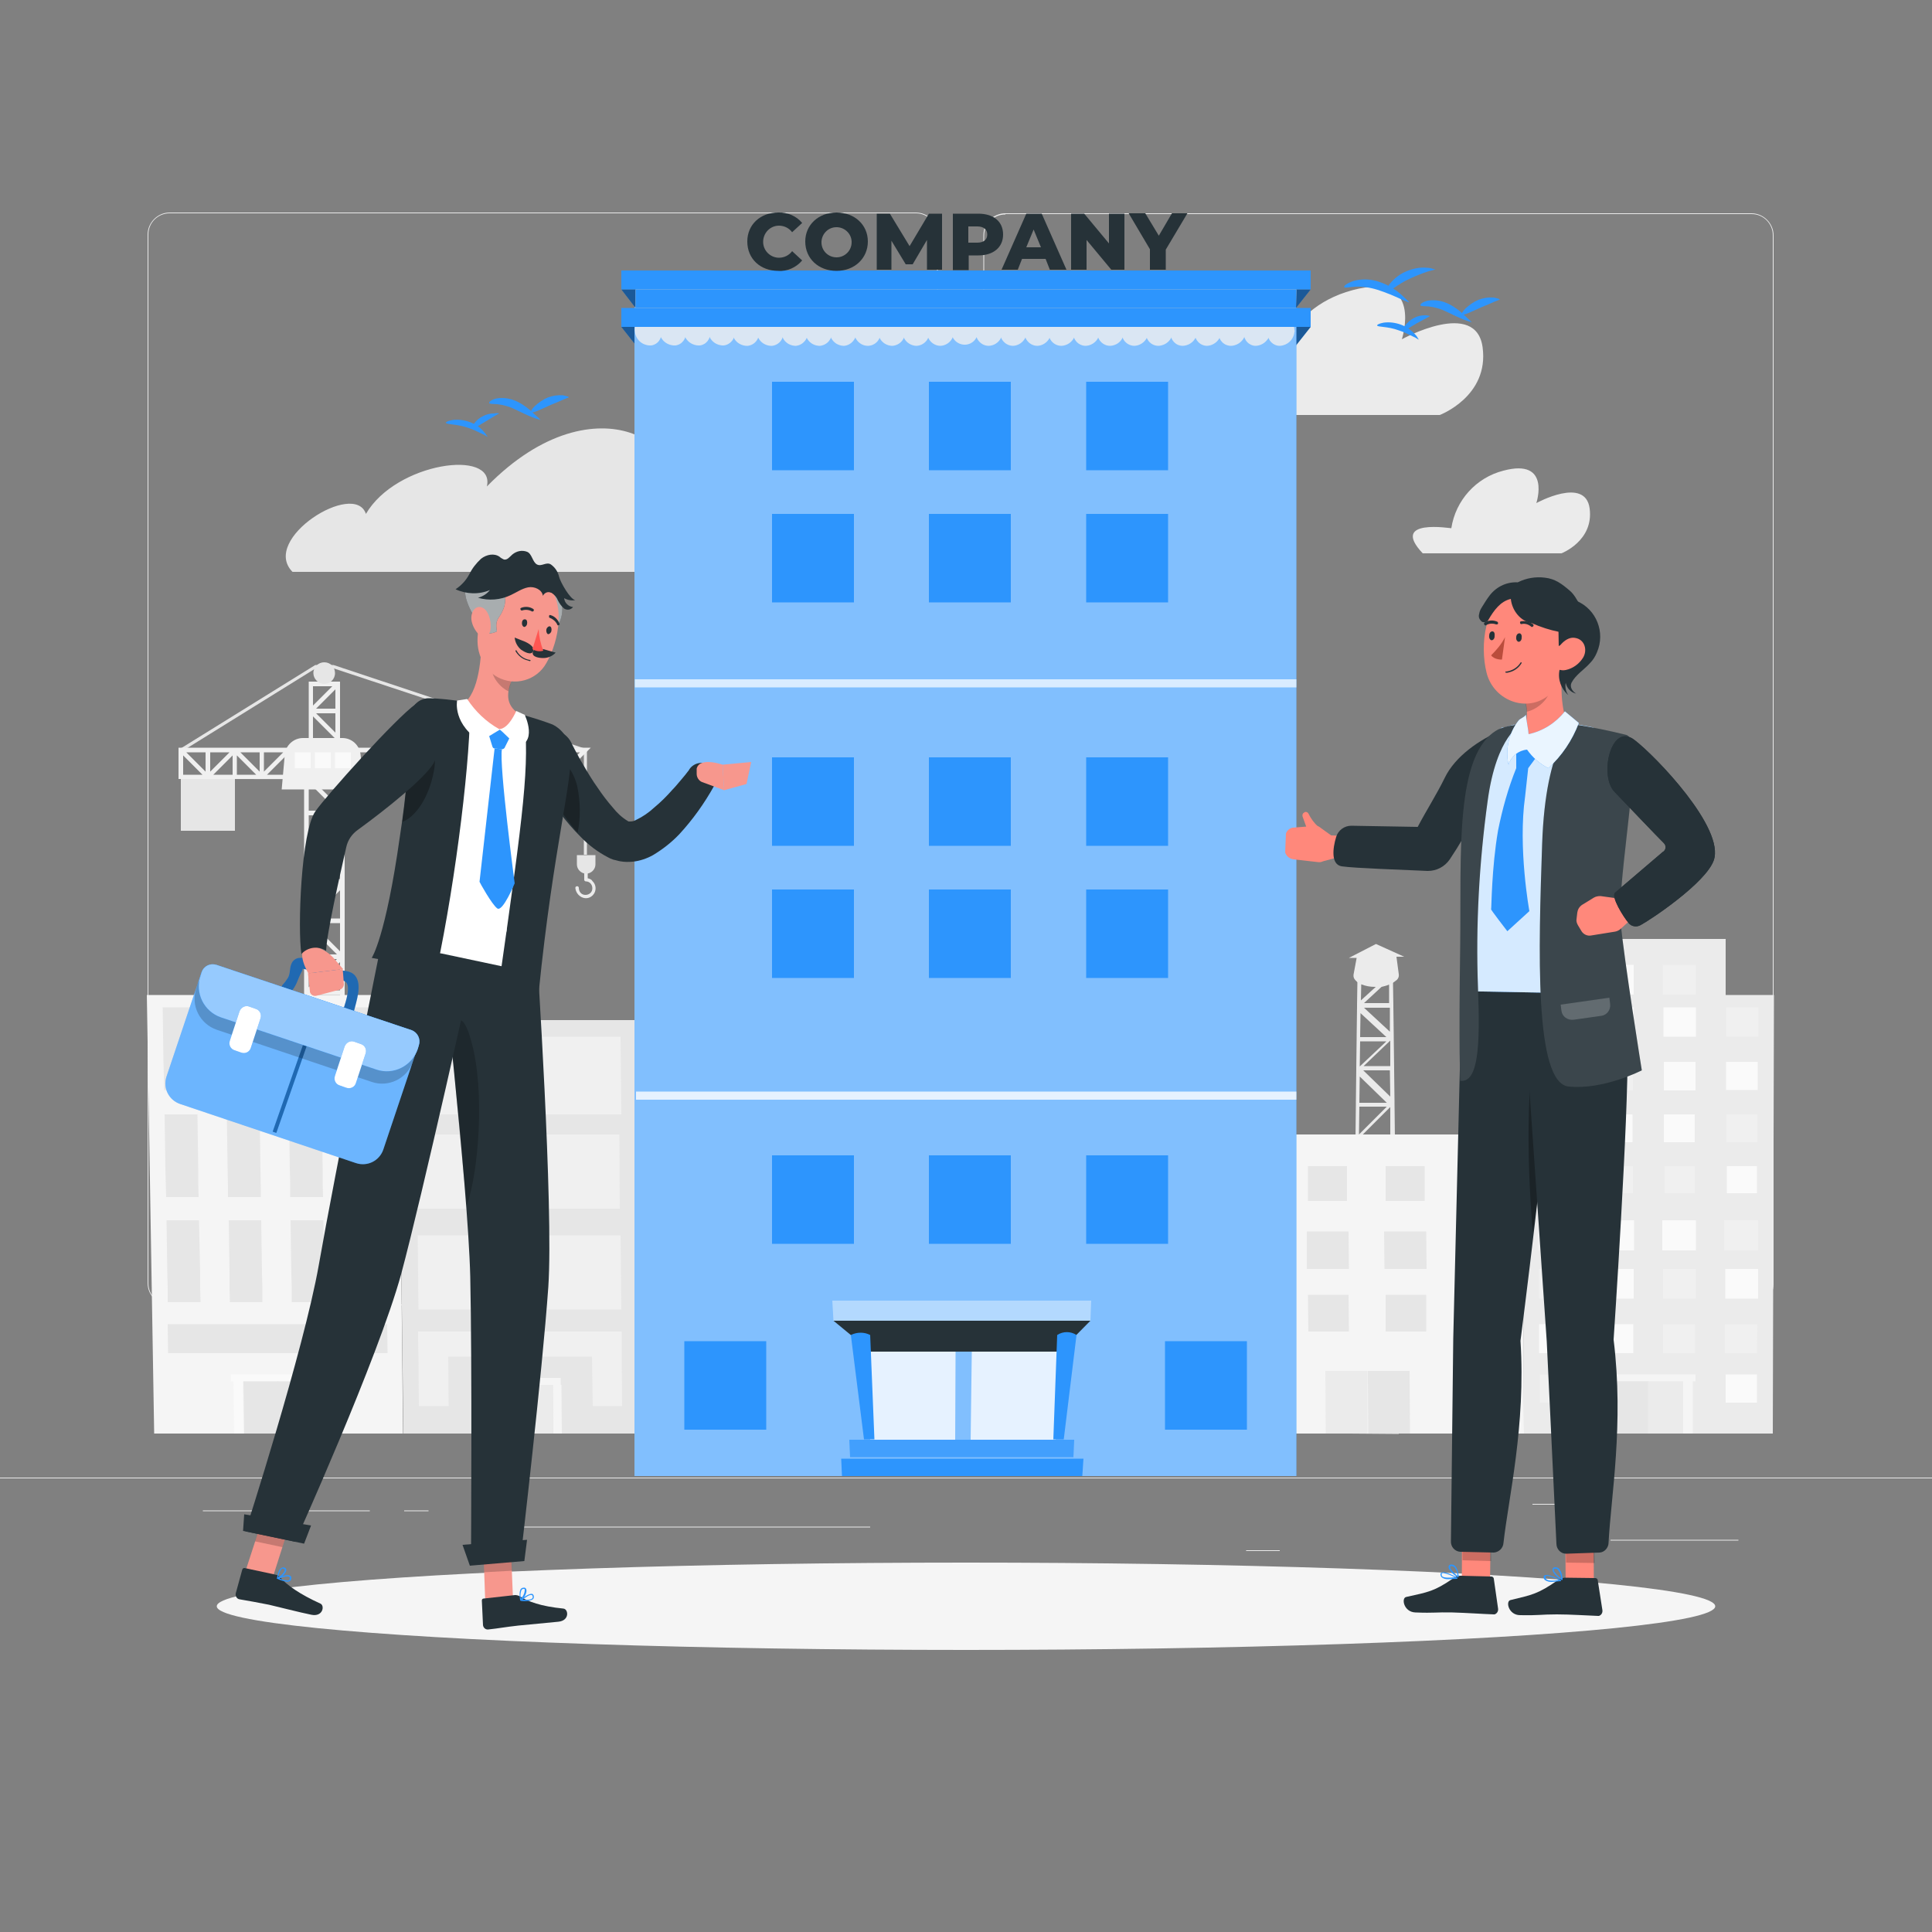 <?xml version="1.0" encoding="utf-8"?>
<!-- Generator: Adobe Illustrator 28.2.0, SVG Export Plug-In . SVG Version: 6.00 Build 0)  -->
<svg version="1.1" id="Layer_1" xmlns="http://www.w3.org/2000/svg" xmlns:xlink="http://www.w3.org/1999/xlink" x="0px" y="0px"
	 viewBox="0 0 500 500" style="enable-background:new 0 0 500 500;" xml:space="preserve">
<rect x="0" y="0" width="500" height="500" fill="#808080" stroke="none"/>
<style type="text/css">
	.st0{fill:#EBEBEB;}
	.st1{fill:#E6E6E6;}
	.st2{fill:#FAFAFA;}
	.st3{fill:#F0F0F0;}
	.st4{fill:#F5F5F5;}
	.st5{fill:#E0E0E0;}
	.st6{fill:#2D95FD;}
	.st7{opacity:0.4;}
	.st8{fill:#FFFFFF;}
	.st9{opacity:0.8;}
	.st10{opacity:0.7;}
	.st11{opacity:0.1;}
	.st12{fill:#263238;}
	.st13{fill:#F7978D;}
	.st14{opacity:0.2;enable-background:new    ;}
	.st15{opacity:0.3;}
	.st16{opacity:0.3;fill:#FFFFFF;enable-background:new    ;}
	.st17{opacity:0.5;fill:#FFFFFF;enable-background:new    ;}
	.st18{opacity:0.3;enable-background:new    ;}
	.st19{opacity:0.6;fill:#FFFFFF;enable-background:new    ;}
	.st20{fill:#FF5652;}
	.st21{fill:#FF887B;}
	.st22{opacity:0.8;fill:#FFFFFF;enable-background:new    ;}
	.st23{fill:#BA4D3C;}
	.st24{opacity:0.2;}
	.st25{opacity:0.9;fill:#FFFFFF;enable-background:new    ;}
</style>
<g id="freepik--background-complete--inject-2">
	<rect x="416.8" y="398.5" class="st0" width="33.1" height="0.2"/>
	<rect x="322.5" y="401.2" class="st0" width="8.7" height="0.2"/>
	<rect x="396.6" y="389.2" class="st0" width="19.2" height="0.2"/>
	<rect x="52.5" y="390.9" class="st0" width="43.2" height="0.2"/>
	<rect x="104.6" y="390.9" class="st0" width="6.3" height="0.2"/>
	<rect x="131.5" y="395.1" class="st0" width="93.7" height="0.2"/>
	<path class="st0" d="M237,337.8H43.9c-3.1,0-5.7-2.6-5.7-5.7V60.7c0-3.1,2.6-5.7,5.7-5.7H237c3.2,0,5.7,2.6,5.7,5.7c0,0,0,0,0,0
		v271.4C242.7,335.2,240.2,337.8,237,337.8z M43.9,55.2c-3,0-5.5,2.4-5.5,5.5v271.4c0,3,2.4,5.5,5.5,5.5H237c3,0,5.5-2.4,5.5-5.5
		V60.7c0-3-2.4-5.5-5.5-5.5H43.9z"/>
	<path class="st0" d="M453.3,338.1H260.2c-3.2,0-5.7-2.6-5.7-5.7V60.9c0-3.2,2.6-5.7,5.7-5.7h193.1c3.1,0,5.7,2.6,5.7,5.7v271.4
		C459,335.5,456.5,338,453.3,338.1z M260.2,55.5c-3,0-5.5,2.4-5.5,5.5v271.4c0,3,2.4,5.5,5.5,5.5h193.1c3,0,5.5-2.4,5.5-5.5V60.9
		c0-3-2.4-5.5-5.5-5.5H260.2z"/>
	<rect y="382.4" class="st0" width="500" height="0.2"/>
	<path class="st1" d="M75.7,148h90.7c11.6,0,14.4-16.3,3.4-20.1l-0.4-0.1c12.1-10.1-14.5-31.4-43.4-1.9c2.3-9.8-23.5-6.3-31.3,7.1
		C91.8,124.2,67.3,139.5,75.7,148z"/>
	<path class="st0" d="M318.2,107.4h54.4c0,0,12.8-4.8,11.1-17.5s-20.9-2.1-20.9-2.1s5.8-17.7-12.8-12.7s-20.5,22.6-20.5,22.6
		S305,93.4,318.2,107.4z"/>
	<path class="st0" d="M368.2,143.2h35.9c0,0,8.4-3.2,7.3-11.6s-13.8-1.4-13.8-1.4s3.9-11.7-8.5-8.4c-7.1,1.8-12.4,7.7-13.5,14.9
		C375.7,136.8,359.5,134,368.2,143.2z"/>
	<path class="st0" d="M361.3,325.2l-0.1-10.6V314l-0.1-9.5v-0.6l-0.1-9v-0.6l-0.1-8.6v-0.6l-0.1-8.2v-0.5l-0.1-7.8v-0.5l-0.1-7.5
		v-0.5l-0.1-6.2c-0.3,0.2-0.6,0.4-1,0.5v5.2H353l5.3-4.9c-0.6,0.1-1.1,0.2-1.7,0.2l-4.4,4l0.1-4.7c-0.4-0.1-0.7-0.3-1-0.6l-0.1,6.5
		v0.5l-0.1,7.5v0.5l-0.1,7.8v0.5l-0.1,8.2v0.6l-0.1,8.6v0.6l-0.2,9v0.6l-0.2,9.5v0.6l-0.2,10.6l-1,45.8l12.8,0.1L361.3,325.2z
		 M360,323.2l-7.7-8.3h7.6L360,323.2z M359.8,313.9h-7.6l7.5-7.9L359.8,313.9z M359.9,302.2l-7.3-7.5h7.3L359.9,302.2z M359.8,293.7
		h-7.2l7.2-7.2L359.8,293.7z M359.8,283.8l-7-6.8h6.9L359.8,283.8z M359.8,275.9h-6.9l6.9-6.6L359.8,275.9z M359.7,260.8v6.2
		l-6.7-6.2L359.7,260.8z M352.1,262.2l6.7,6.2h-6.8L352.1,262.2z M352,269.5h6.8l-6.9,6.5L352,269.5z M351.9,278.6l7,6.8h-7.1
		L351.9,278.6z M351.8,286.4h7.1l-7.2,7.2L351.8,286.4z M351.7,296.4l7.3,7.5h-7.4L351.7,296.4z M351.6,304.9h7.4l-7.6,7.9
		L351.6,304.9z M351.5,315.4l7.7,8.3h-7.8L351.5,315.4z"/>
	<path class="st0" d="M360.5,252.9H360l-0.4-0.3l-3,2.8c0.6,0,1.1-0.1,1.7-0.2l1.2-1.1v0.8c0.4-0.1,0.7-0.3,1-0.5L360.5,252.9z
		 M351.3,253v1.1c0.3,0.2,0.6,0.4,1,0.6V253H351.3z"/>
	<path class="st0" d="M362,252.1c0.1,0.6-0.1,1.1-0.5,1.5l-0.4,0.3c-0.2,0.2-0.4,0.3-0.6,0.4c-0.3,0.2-0.6,0.4-1,0.5
		c-0.4,0.2-0.8,0.3-1.2,0.4c-0.5,0.1-1.1,0.2-1.7,0.2h-0.8c-1.2,0-2.4-0.2-3.6-0.7c-0.4-0.2-0.7-0.4-1-0.6l-0.1-0.1l-0.3-0.3
		c-0.4-0.4-0.6-0.9-0.5-1.5l0.8-4.3h-2l7-3.6l7.3,3.3h-2L362,252.1z"/>
	<polygon class="st0" points="394.1,257.5 394.4,371 402.6,371 450.5,371 458.8,371 459.1,257.5 	"/>
	<polygon class="st0" points="406.7,243 406.7,268.3 411.8,268.3 441.5,268.3 446.6,268.3 446.6,243 	"/>
	<polygon class="st2" points="406.6,268.3 398.2,268.3 398.2,260.7 406.6,260.7 	"/>
	<rect x="414.4" y="260.7" class="st2" width="8.4" height="7.6"/>
	<rect x="430.5" y="260.7" class="st2" width="8.4" height="7.6"/>
	<polygon class="st3" points="455.1,268.3 446.7,268.3 446.7,260.7 455.1,260.7 	"/>
	<polygon class="st3" points="406.5,282.1 398.3,282.1 398.3,274.8 406.5,274.8 	"/>
	<rect x="414.4" y="274.8" class="st3" width="8.2" height="7.4"/>
	<rect x="430.6" y="274.8" class="st2" width="8.2" height="7.4"/>
	<polygon class="st2" points="454.9,282.1 446.7,282.1 446.7,274.8 454.9,274.8 	"/>
	<polygon class="st3" points="406.5,295.6 398.4,295.6 398.4,288.4 406.5,288.4 	"/>
	<rect x="414.5" y="288.4" class="st2" width="8" height="7.2"/>
	<rect x="430.6" y="288.4" class="st2" width="8" height="7.2"/>
	<rect x="414.2" y="249.7" class="st2" width="8.6" height="7.7"/>
	<rect x="430.3" y="249.7" class="st3" width="8.6" height="7.7"/>
	<polygon class="st3" points="454.8,295.6 446.8,295.6 446.8,288.4 454.8,288.4 	"/>
	<polygon class="st2" points="406.4,308.8 398.6,308.8 398.6,301.8 406.4,301.8 	"/>
	<rect x="414.7" y="301.8" class="st3" width="7.9" height="7"/>
	<polygon class="st3" points="438.6,308.8 430.8,308.8 430.8,301.8 438.6,301.8 	"/>
	<polygon class="st2" points="454.7,308.8 446.9,308.8 446.9,301.8 454.7,301.8 	"/>
	<polygon class="st3" points="406.8,323.6 398,323.6 398,315.8 406.8,315.8 	"/>
	<polygon class="st2" points="422.9,323.6 414.1,323.6 414.1,315.8 422.9,315.8 	"/>
	<polygon class="st2" points="438.9,323.6 430.2,323.6 430.2,315.8 438.9,315.8 	"/>
	<polygon class="st3" points="455,323.6 446.2,323.6 446.2,315.8 455,315.8 	"/>
	<polygon class="st3" points="406.8,336.1 398.3,336.1 398.3,328.4 406.8,328.4 	"/>
	<rect x="414.3" y="328.4" class="st2" width="8.5" height="7.7"/>
	<rect x="430.4" y="328.4" class="st3" width="8.5" height="7.7"/>
	<polygon class="st2" points="455,336.1 446.5,336.1 446.5,328.4 455,328.4 	"/>
	<polygon class="st2" points="406.7,350.2 398.3,350.2 398.3,342.7 406.6,342.7 	"/>
	<rect x="414.4" y="342.7" class="st2" width="8.3" height="7.5"/>
	<rect x="430.4" y="342.7" class="st3" width="8.3" height="7.5"/>
	<polygon class="st3" points="454.7,350.2 446.4,350.2 446.4,342.7 454.8,342.7 	"/>
	<polygon class="st3" points="406.7,363 398.5,363 398.5,355.7 406.6,355.7 	"/>
	<polygon class="st2" points="454.7,363 446.6,363 446.6,355.7 454.7,355.7 	"/>
	<polygon class="st4" points="438.8,355.7 414.5,355.7 414.5,357.5 415.2,357.5 415.2,371 417.6,371 417.6,357.5 435.6,357.5 
		435.6,371 438.1,371 438.1,357.5 438.8,357.5 	"/>
	<polygon class="st1" points="426.7,371 417.7,371 417.7,357.5 426.7,357.5 	"/>
	<polygon class="st0" points="435.5,371 426.5,371 426.5,357.5 435.5,357.5 	"/>
	<polygon class="st4" points="394.2,293.6 394.4,371 384.1,371 324,371 313.7,371 312.9,293.6 	"/>
	<polygon class="st1" points="378.8,310.8 388.8,310.8 388.8,301.8 378.7,301.8 	"/>
	<polygon class="st1" points="358.6,310.8 368.7,310.8 368.7,301.8 358.6,301.8 	"/>
	<polygon class="st1" points="338.5,310.8 348.6,310.8 348.6,301.8 338.5,301.8 	"/>
	<polygon class="st1" points="318.4,310.8 328.5,310.8 328.4,301.8 318.4,301.8 	"/>
	<polygon class="st1" points="378.4,328.4 389.2,328.4 389.2,318.7 378.3,318.7 	"/>
	<polygon class="st1" points="358.3,328.4 369.2,328.4 369.1,318.7 358.2,318.7 	"/>
	<polygon class="st1" points="338.2,328.4 349.1,328.4 349,318.7 338.2,318.7 	"/>
	<polygon class="st1" points="318.2,328.4 329,328.4 328.9,318.7 318.1,318.7 	"/>
	<polygon class="st1" points="378.7,344.6 389.2,344.6 389.2,335.1 378.6,335.1 	"/>
	<polygon class="st1" points="358.6,344.6 369.1,344.6 369.1,335.1 358.6,335.1 	"/>
	<polygon class="st1" points="338.6,344.6 349.1,344.6 349,335.1 338.5,335.1 	"/>
	<polygon class="st1" points="318.5,344.6 329,344.6 329,335.1 318.4,335.1 	"/>
	<polygon class="st1" points="378.9,361.1 389.1,361.1 389.1,352 378.9,352 	"/>
	<polygon class="st1" points="318.8,361.1 329,361.1 329,352 318.7,352 	"/>
	<polygon class="st4" points="338.1,352 369.7,352 369.7,354.8 367.7,354.8 367.8,371 364.9,371 364.8,354.8 343.1,354.8 343.2,371 
		340.3,371 340.1,354.8 338.1,354.8 	"/>
	<polygon class="st1" points="354.1,371 364.9,371 364.8,354.8 354,354.8 	"/>
	<polygon class="st0" points="343.1,371 353.9,371 353.9,354.8 343,354.8 	"/>
	<path class="st0" d="M152.1,227.3v-3.6c0-0.2-0.3-0.4-0.5-0.4c-0.2,0-0.3,0.2-0.4,0.4v4c0,0.2,0.2,0.4,0.4,0.4c1,0,1.7,0.8,1.7,1.8
		c0,1-0.8,1.7-1.8,1.7c-1,0-1.7-0.8-1.7-1.8c0,0,0,0,0,0c0-0.6-0.9-0.6-0.9,0c0.2,2.2,2.8,3.6,4.5,1.9c1-1,1-2.7-0.1-3.7
		C153.1,227.6,152.6,227.4,152.1,227.3z"/>
	<path class="st3" d="M88,201.1v7.9l-8.3-8.3l-0.4,0.4h-0.6v75h10.5v-75L88,201.1z M79.9,258.3l7.3,7.3h-7.3V258.3z M79.9,239.7
		l7.3,7.3h-7.3V239.7z M79.9,221.1l7.3,7.3h-7.3V221.1z M79.9,202.5l7.3,7.3h-7.3V202.5z M87.2,211l-7.3,7.3V211H87.2z M88,211.8
		v7.3h-7.3L88,211.8z M87.2,229.6l-7.3,7.3v-7.3H87.2z M88,230.4v7.3h-7.3L88,230.4z M87.2,248.2l-7.3,7.3v-7.3H87.2z M88,249v7.3
		h-7.3L88,249z M87.2,266.8l-7.3,7.3v-7.3H87.2z M80.7,275l7.3-7.4v7.4H80.7z M88,264.8l-7.3-7.3H88V264.8z M88,246.2l-7.3-7.3H88
		V246.2z M88,227.6l-7.3-7.3H88V227.6z"/>
	<path class="st3" d="M79.9,176.4V191H81v-5.6l6,6l0.4-0.4H88v-14.6H79.9z M86,177.6l-5,5v-5H86z M86.8,189.6l-5-5h5V189.6z
		 M81.8,183.4l5-5v5H81.8z"/>
	<rect x="46.8" y="201.1" class="st1" width="14" height="13.9"/>
	<polygon class="st1" points="151.9,221.2 151.1,221.2 151.1,194.4 86.1,172.9 81.8,172.9 47,194.5 46.6,193.8 81.6,172.1 
		86.2,172.1 86.3,172.1 151.9,193.9 	"/>
	<path class="st3" d="M143.9,201.7h0.8l8.2-8.2H46.2v8.1L143.9,201.7L143.9,201.7z M145.1,194.7h5l-5,5V194.7z M47.4,200.5v-5l5,5
		H47.4z M53.2,199.7l-5-5h5V199.7z M54.4,194.7h5l-5,5V194.7z M60.2,200.5h-5l5-5V200.5z M61.3,200.5v-5l5,5H61.3z M67.2,199.7l-5-5
		h5V199.7z M68.3,194.7h5l-5,5V194.7z M74.1,200.5h-5l5-5V200.5z M75.3,200.5v-5l5,5H75.3z M81.1,199.7l-5-5h5V199.7z M82.3,194.7h5
		l-5,5V194.7z M88.1,200.5h-5l5-5V200.5z M89.3,200.5v-5l5,5H89.3z M95.1,199.7l-5-5h5V199.7z M96.2,194.7h5l-5,5V194.7z M102,200.5
		h-5l5-5V200.5z M103.2,200.5v-5l5,5H103.2z M109,199.7l-5-5h5V199.7z M110.2,194.7h5l-5,5V194.7z M116,200.5h-5l5-5V200.5z
		 M117.2,200.5v-5l5,5H117.2z M123,199.7l-5-5h5V199.7z M124.1,194.7h5l-5,5V194.7z M130,200.5h-5l5-5V200.5z M131.1,194.7h5l-5,5
		V194.7z M136.9,200.5h-5l5-5V200.5z M138.1,200.5v-5l5,5H138.1z M138.9,194.7h5v5L138.9,194.7z"/>
	<path class="st3" d="M94.3,204.3H72.9l0.8-9c0.2-2.4,2.3-4.3,4.7-4.3h10.2c2.4,0,4.4,1.8,4.7,4.2L94.3,204.3z"/>
	<rect x="76.3" y="194.7" class="st2" width="4.1" height="4.1"/>
	<rect x="81.5" y="194.7" class="st2" width="4.1" height="4.1"/>
	<rect x="86.7" y="194.7" class="st2" width="4.1" height="4.1"/>
	<path class="st1" d="M86.7,174.2c0,1.6-1.3,2.8-2.8,2.8s-2.8-1.3-2.8-2.8c0-1.6,1.3-2.8,2.8-2.8c0,0,0,0,0,0
		C85.5,171.4,86.7,172.6,86.7,174.2z"/>
	<path class="st1" d="M151.7,226.1L151.7,226.1c-1.3,0-2.4-1.1-2.4-2.4v-2.4h4.8v2.4C154.1,225,153,226.1,151.7,226.1L151.7,226.1z"
		/>
	<polygon class="st4" points="38,257.5 39.9,371 48.2,371 96.1,371 104.3,371 103.1,257.5 	"/>
	<polygon class="st1" points="42.1,260.7 42.3,274.6 42.4,278.4 42.5,282.1 50.9,282.1 50.8,278.4 50.8,274.6 50.5,260.7 	"/>
	<polygon class="st1" points="58.3,260.7 58.5,274.6 58.5,278.4 58.6,282.1 67,282.1 67,278.4 66.9,274.6 66.7,260.7 	"/>
	<polygon class="st1" points="74.4,260.7 74.6,274.6 74.7,278.4 74.7,282.1 83.1,282.1 83.1,278.4 83.1,274.6 82.9,260.7 	"/>
	<polygon class="st1" points="90.6,260.7 90.8,274.6 90.8,280.4 90.8,282.1 99.3,282.1 99.3,280.4 99.2,274.6 99,260.7 	"/>
	<polygon class="st1" points="42.6,288.4 42.8,302.2 42.9,306 43,309.8 51.4,309.8 51.3,306 51.3,302.2 51.1,288.4 	"/>
	<polygon class="st1" points="58.7,288.4 58.9,302.2 59,307.6 59,309.8 67.5,309.8 67.5,307.6 67.4,302.2 67.2,288.4 	"/>
	<polygon class="st1" points="74.8,288.4 75,302.2 75.1,306 75.1,309.8 83.6,309.8 83.5,306 83.5,302.2 83.3,288.4 	"/>
	<polygon class="st1" points="91,288.4 91.1,302.2 91.2,306 91.2,309.8 99.7,309.8 99.6,306 99.6,302.2 99.4,288.4 	"/>
	<polygon class="st1" points="43.1,315.8 43.3,329.5 43.4,333.3 43.4,337 51.9,337 51.8,333.3 51.8,329.5 51.5,315.8 	"/>
	<polygon class="st1" points="59.2,315.8 59.4,329.5 59.4,333.3 59.5,337 67.9,337 67.9,333.3 67.8,329.5 67.6,315.8 	"/>
	<polygon class="st1" points="75.2,315.8 75.4,329.5 75.5,333.3 75.5,337 84,337 83.9,333.3 83.9,329.5 83.7,315.8 	"/>
	<polygon class="st1" points="91.3,315.8 91.5,329.5 91.5,334.7 91.6,337 100,337 100,334.7 99.9,329.5 99.8,315.8 	"/>
	<polygon class="st1" points="96,342.7 91.8,342.7 84,342.7 75.7,342.7 67.9,342.7 59.5,342.7 43.4,342.7 43.5,350.2 59.6,350.2 
		68,350.2 75.8,350.2 84.1,350.2 91.9,350.2 96.1,350.2 100.3,350.2 100.2,342.7 	"/>
	<polygon class="st2" points="84,355.7 59.7,355.7 59.7,357.5 60.4,357.5 60.6,371 63,371 62.8,357.5 80.9,357.5 81.1,371 83.5,371 
		83.3,357.5 84,357.5 	"/>
	<polygon class="st1" points="72.2,371 63.2,371 63,357.5 72,357.5 	"/>
	<polygon class="st1" points="80.9,371 71.9,371 71.8,357.5 80.8,357.5 	"/>
	<polygon class="st1" points="164.4,264 165.1,371 157.3,371 112.2,371 104.4,371 103.1,264 	"/>
	<polygon class="st3" points="142.7,344.6 146.1,344.6 160.9,344.6 160.9,348 160.9,351.4 161,363.9 153.4,363.9 153.2,351.1 
		145.8,351.1 142.8,351.1 138.5,351.1 138.4,344.6 	"/>
	<polygon class="st3" points="113.4,344.6 116.4,344.6 130.5,344.6 130.6,351.1 116,351.1 116.1,363.9 108.4,363.9 108.3,351.4 
		108.2,346.5 108.2,344.6 	"/>
	<polygon class="st4" points="124.2,356.6 145.1,356.6 145.1,358.4 145.3,358.4 145.4,371 143.2,371 143.1,358.4 126.2,358.4 
		126.4,371 124.1,371 124,358.4 124.2,358.4 	"/>
	<polygon class="st0" points="134.7,371 143.1,371 143,358.4 134.6,358.4 	"/>
	<polygon class="st5" points="126.5,371 134.9,371 134.8,358.4 126.3,358.4 	"/>
	<polygon class="st3" points="137.3,268.3 160.6,268.3 160.8,288.4 137.5,288.4 	"/>
	<polygon class="st3" points="107.1,268.3 130.4,268.3 130.6,288.4 107.3,288.4 	"/>
	<polygon class="st3" points="138,293.6 160.3,293.6 160.4,312.8 138.1,312.8 	"/>
	<polygon class="st3" points="107.8,293.6 130.1,293.6 130.3,312.8 108,312.8 	"/>
	<polygon class="st3" points="138.2,319.7 160.6,319.7 160.8,338.9 138.4,338.9 	"/>
	<polygon class="st3" points="108.1,319.7 130.6,319.7 130.7,338.9 108.3,338.9 	"/>
</g>
<g id="freepik--Shadow--inject-2">
	<ellipse id="freepik--path--inject-2" class="st4" cx="250" cy="415.7" rx="193.9" ry="11.3"/>
</g>
<g id="freepik--Company--inject-2">
	<polygon class="st6" points="160.8,84.6 164.6,89.4 335.4,89.4 339.2,84.6 	"/>
	<g class="st7">
		<polygon points="160.8,84.6 164.6,89.4 335.4,89.4 339.2,84.6 		"/>
	</g>
	<rect x="164.2" y="78.4" class="st6" width="171.3" height="303.6"/>
	<g class="st7">
		<rect x="164.2" y="78.4" class="st8" width="171.3" height="303.6"/>
	</g>
	<g class="st9">
		<path class="st3" d="M171.1,85.9c0.3,1.7-0.9,3.3-2.6,3.5c-0.1,0-0.3,0-0.4,0c-2-0.1-3.6-1.6-3.8-3.6c-0.3-1.7,0.9-3.3,2.6-3.6
			c0.2,0,0.3,0,0.5,0C169.3,82.4,171,83.9,171.1,85.9z"/>
		<path class="st3" d="M177.5,85.9c0.2,1.7-1,3.3-2.7,3.5c-0.1,0-0.3,0-0.4,0c-2-0.1-3.6-1.6-3.8-3.6c-0.3-1.7,0.9-3.3,2.6-3.6
			c0.1,0,0.3,0,0.4,0C175.7,82.4,177.3,83.9,177.5,85.9z"/>
		<path class="st3" d="M183.8,85.9c0.2,1.7-1,3.3-2.7,3.5c-0.1,0-0.3,0-0.4,0c-2-0.1-3.6-1.6-3.8-3.6c-0.2-1.7,1-3.3,2.7-3.6
			c0.1,0,0.3,0,0.4,0C182,82.4,183.6,83.9,183.8,85.9z"/>
		<path class="st3" d="M190.1,85.9c0.2,1.8-1.1,3.3-2.8,3.5c-0.1,0-0.2,0-0.3,0c-2-0.1-3.6-1.6-3.7-3.6c-0.2-1.8,1-3.4,2.8-3.6
			c0.1,0,0.2,0,0.4,0C188.3,82.4,189.9,83.9,190.1,85.9z"/>
		<path class="st3" d="M196.4,85.9c0.2,1.8-1.1,3.4-2.9,3.6c-0.1,0-0.2,0-0.3,0c-2-0.1-3.6-1.6-3.7-3.6c-0.2-1.8,1.1-3.4,2.8-3.6
			c0.1,0,0.2,0,0.3,0C194.6,82.3,196.2,83.9,196.4,85.9z"/>
		<path class="st3" d="M202.7,85.9c0.2,1.8-1.1,3.4-2.9,3.6c-0.1,0-0.2,0-0.3,0c-2-0.1-3.5-1.6-3.7-3.6c-0.2-1.8,1.1-3.4,2.9-3.6
			c0.1,0,0.2,0,0.3,0C201,82.3,202.6,83.9,202.7,85.9z"/>
		<path class="st3" d="M209,85.9c0.2,1.8-1.2,3.4-3,3.6c-0.1,0-0.2,0-0.2,0c-2-0.1-3.5-1.6-3.6-3.6c-0.2-1.8,1.1-3.4,2.9-3.6
			c0.1,0,0.2,0,0.3,0C207.3,82.3,208.9,83.9,209,85.9z"/>
		<path class="st3" d="M215.3,85.9c0.1,1.8-1.2,3.4-3.1,3.6c-0.1,0-0.1,0-0.2,0c-2-0.1-3.5-1.6-3.6-3.6c-0.2-1.8,1.2-3.4,3-3.6
			c0.1,0,0.2,0,0.2,0C213.6,82.3,215.2,83.9,215.3,85.9z"/>
		<path class="st3" d="M221.6,85.9c0.1,1.8-1.3,3.4-3.1,3.6c-0.1,0-0.1,0-0.2,0c-2-0.1-3.5-1.6-3.6-3.6c-0.1-1.8,1.2-3.5,3.1-3.6
			c0.1,0,0.1,0,0.2,0C220,82.3,221.5,83.9,221.6,85.9z"/>
		<path class="st3" d="M227.9,85.9c0.1,1.9-1.3,3.5-3.2,3.6c0,0-0.1,0-0.1,0c-1.9,0-3.5-1.6-3.6-3.6c-0.1-1.9,1.3-3.5,3.2-3.6
			c0.1,0,0.1,0,0.2,0C226.3,82.3,227.9,83.9,227.9,85.9z"/>
		<path class="st3" d="M234.2,85.9c0.1,1.9-1.4,3.5-3.3,3.6c0,0-0.1,0-0.1,0c-1.9-0.1-3.5-1.6-3.5-3.6c-0.1-1.9,1.3-3.5,3.2-3.6
			c0,0,0.1,0,0.1,0C232.6,82.3,234.2,83.9,234.2,85.9z"/>
		<path class="st3" d="M240.5,85.9c0.1,1.9-1.4,3.5-3.3,3.6c0,0,0,0-0.1,0c-1.9-0.1-3.5-1.6-3.5-3.6c-0.1-1.9,1.4-3.5,3.3-3.6
			c0,0,0.1,0,0.1,0C238.9,82.3,240.5,83.9,240.5,85.9z"/>
		<path class="st3" d="M246.8,85.9c0.1,1.9-1.5,3.5-3.4,3.6c0,0,0,0,0,0c-1.9,0-3.5-1.6-3.5-3.6c-0.1-1.9,1.4-3.5,3.4-3.6
			c0,0,0,0,0.1,0C245.3,82.3,246.8,83.9,246.8,85.9z"/>
		<path class="st3" d="M253.1,85.9c-0.1,1.9-1.7,3.4-3.6,3.3c-1.9-0.1-3.4-1.7-3.3-3.6c0.1-1.8,1.6-3.3,3.4-3.3
			C251.6,82.3,253.1,83.9,253.1,85.9C253.1,85.9,253.1,85.9,253.1,85.9z"/>
		<path class="st3" d="M259.4,85.9c0,1.9-1.5,3.5-3.5,3.6c-1.9,0-3.4-1.6-3.4-3.5c0,0,0,0,0,0c0-1.9,1.5-3.6,3.5-3.6
			C257.9,82.3,259.4,83.9,259.4,85.9C259.4,85.8,259.4,85.9,259.4,85.9z"/>
		<path class="st3" d="M265.7,85.9c0,1.9-1.6,3.5-3.5,3.6c-1.9,0-3.4-1.6-3.4-3.5c0,0,0,0,0-0.1c0-2,1.5-3.6,3.5-3.6
			C264.2,82.3,265.7,83.9,265.7,85.9C265.7,85.8,265.7,85.9,265.7,85.9z"/>
		<path class="st3" d="M272,85.9c0,1.9-1.6,3.5-3.5,3.6c-1.9,0-3.4-1.6-3.4-3.5c0,0,0,0,0-0.1c0-2,1.6-3.6,3.5-3.6
			c1.9,0,3.4,1.6,3.4,3.5C272,85.8,272,85.8,272,85.9z"/>
		<path class="st3" d="M278.3,85.9c0,1.9-1.6,3.5-3.6,3.6c-1.9,0-3.4-1.6-3.3-3.4c0,0,0-0.1,0-0.1c0-2,1.6-3.5,3.5-3.6
			c1.9,0,3.4,1.6,3.3,3.4C278.3,85.8,278.3,85.8,278.3,85.9z"/>
		<path class="st3" d="M284.6,85.9c-0.1,2-1.7,3.5-3.6,3.6c-1.9,0-3.3-1.6-3.3-3.4c0-0.1,0-0.1,0-0.2c0-2,1.6-3.5,3.6-3.6
			c1.9,0,3.3,1.5,3.3,3.4C284.6,85.7,284.6,85.8,284.6,85.9z"/>
		<path class="st3" d="M290.9,85.9c-0.1,2-1.6,3.5-3.6,3.6c-1.8,0-3.3-1.5-3.3-3.3c0-0.1,0-0.2,0-0.2c0.1-2,1.6-3.5,3.6-3.6
			c1.8,0,3.3,1.5,3.3,3.3C290.9,85.7,290.9,85.8,290.9,85.9z"/>
		<path class="st3" d="M297.2,85.9c-0.1,2-1.7,3.5-3.6,3.6c-1.8,0-3.3-1.5-3.3-3.3c0-0.1,0-0.2,0-0.2c0.1-2,1.7-3.5,3.6-3.6
			c1.8,0,3.3,1.5,3.3,3.3C297.2,85.7,297.2,85.8,297.2,85.9z"/>
		<path class="st3" d="M303.5,85.9c-0.1,2-1.7,3.5-3.7,3.6c-1.8,0-3.3-1.5-3.2-3.3c0-0.1,0-0.2,0-0.3c0.1-2,1.7-3.5,3.7-3.6
			c1.8,0,3.2,1.5,3.2,3.3C303.5,85.7,303.5,85.8,303.5,85.9z"/>
		<path class="st3" d="M309.8,85.9c-0.1,2-1.7,3.5-3.7,3.6c-1.8,0-3.2-1.5-3.2-3.3c0-0.1,0-0.2,0-0.2c0.1-2,1.7-3.5,3.7-3.6
			c1.8,0,3.2,1.5,3.2,3.3C309.8,85.7,309.8,85.8,309.8,85.9z"/>
		<path class="st3" d="M316.1,85.9c-0.2,2-1.8,3.5-3.7,3.6c-1.8,0-3.2-1.5-3.2-3.2c0-0.1,0-0.2,0-0.4c0.1-2,1.7-3.5,3.7-3.6
			c1.8,0,3.2,1.5,3.2,3.2C316.2,85.6,316.2,85.8,316.1,85.9z"/>
		<path class="st3" d="M322.4,85.9c-0.2,2-1.8,3.5-3.8,3.6c-1.8,0-3.2-1.4-3.2-3.2c0-0.1,0-0.2,0-0.4c0.2-2,1.8-3.5,3.8-3.6
			c1.8,0,3.2,1.4,3.2,3.2C322.5,85.6,322.5,85.7,322.4,85.9z"/>
		<path class="st3" d="M328.8,85.9c-0.2,1.9-1.8,3.5-3.8,3.6c-1.7,0-3.1-1.4-3.1-3.2c0-0.1,0-0.3,0-0.4c0.2-2,1.8-3.5,3.8-3.6
			c1.7,0,3.1,1.5,3.1,3.2C328.8,85.6,328.8,85.7,328.8,85.9z"/>
		<path class="st3" d="M335,85.9c-0.2,2-1.8,3.5-3.8,3.6c-1.7,0-3.1-1.4-3.1-3.1c0-0.1,0-0.3,0-0.4c0.2-2,1.8-3.5,3.8-3.6
			c1.7,0,3.1,1.4,3.1,3.1C335.1,85.6,335.1,85.7,335,85.9z"/>
	</g>
	<polygon class="st6" points="160.8,79.7 339.2,79.7 339.2,84.6 160.8,84.6 	"/>
	<polygon class="st6" points="160.8,74.9 164.5,79.7 335.4,79.7 339.2,74.9 	"/>
	<g class="st7">
		<polygon points="160.8,74.9 164.5,79.7 335.4,79.7 339.2,74.9 		"/>
	</g>
	<polygon class="st6" points="160.8,70 339.2,70 339.2,74.9 160.8,74.9 	"/>
	<g class="st9">
		<polygon class="st8" points="164.5,74.9 335.5,74.9 335.4,79.7 164.5,79.7 		"/>
	</g>
	<g class="st10">
		<rect x="164.3" y="175.8" class="st8" width="171.2" height="2.1"/>
	</g>
	<g class="st9">
		<rect x="164.6" y="282.5" class="st8" width="170.9" height="2.1"/>
	</g>
	<rect x="199.8" y="98.8" class="st6" width="21.2" height="22.9"/>
	<rect x="240.4" y="98.8" class="st6" width="21.2" height="22.9"/>
	<rect x="281.1" y="98.8" class="st6" width="21.2" height="22.9"/>
	<rect x="199.8" y="133" class="st6" width="21.2" height="22.9"/>
	<rect x="240.4" y="133" class="st6" width="21.2" height="22.9"/>
	<rect x="281.1" y="133" class="st6" width="21.2" height="22.9"/>
	<rect x="199.8" y="299" class="st6" width="21.2" height="22.9"/>
	<rect x="240.4" y="299" class="st6" width="21.2" height="22.9"/>
	<rect x="281.1" y="299" class="st6" width="21.2" height="22.9"/>
	<rect x="177.1" y="347.1" class="st6" width="21.2" height="22.9"/>
	<rect x="301.5" y="347.1" class="st6" width="21.2" height="22.9"/>
	<rect x="199.8" y="196" class="st6" width="21.2" height="22.9"/>
	<rect x="240.4" y="196" class="st6" width="21.2" height="22.9"/>
	<rect x="281.1" y="196" class="st6" width="21.2" height="22.9"/>
	<rect x="199.8" y="230.2" class="st6" width="21.2" height="22.9"/>
	<rect x="240.4" y="230.2" class="st6" width="21.2" height="22.9"/>
	<rect x="281.1" y="230.2" class="st6" width="21.2" height="22.9"/>
	<g class="st9">
		<polygon class="st8" points="225.4,349.8 247.3,349.8 247.2,372.6 225.2,372.6 		"/>
	</g>
	<g class="st9">
		<polygon class="st8" points="251.5,349.8 274.3,349.8 273.2,372.6 251.2,372.6 		"/>
	</g>
	<polygon class="st6" points="277.8,377.1 220,377.1 219.8,372.6 278,372.6 	"/>
	<g class="st11">
		<polygon class="st8" points="277.8,377.1 220,377.1 219.8,372.6 278,372.6 		"/>
	</g>
	<polygon class="st6" points="280.1,382 217.9,382 217.7,377.5 280.4,377.5 	"/>
	<g class="st7">
		<polygon class="st8" points="282.2,341.8 215.7,341.8 215.4,336.6 282.4,336.6 		"/>
	</g>
	<polygon class="st12" points="215.7,341.8 225.4,349.8 274.3,349.8 282.2,341.8 	"/>
	<path class="st6" d="M220.2,345.5l3.4,27h2.7l-1.1-27l0,0C223.7,344.7,221.8,344.7,220.2,345.5L220.2,345.5z"/>
	<path class="st6" d="M278.6,345.5l-3.3,27h-2.7l1-27l0,0C275.1,344.5,277.1,344.5,278.6,345.5L278.6,345.5z"/>
	<path class="st12" d="M193.4,62.5c0-4.4,3.4-7.5,8-7.5c2.4-0.1,4.7,0.9,6.2,2.7l-2.6,2.4c-0.8-1.1-2.1-1.7-3.4-1.7
		c-2.3,0-4.1,1.9-4.1,4.2c0,2.3,1.9,4.1,4.1,4.1c1.3,0,2.6-0.6,3.4-1.7l2.6,2.4c-1.5,1.8-3.9,2.9-6.2,2.7
		C196.8,70.1,193.4,67,193.4,62.5z"/>
	<path class="st12" d="M208.4,62.5c0-4.3,3.4-7.5,8.1-7.5s8.1,3.2,8.1,7.5s-3.4,7.6-8.1,7.6S208.4,66.9,208.4,62.5z M220.4,62.5
		c-0.1-2.2-2-3.8-4.1-3.7c-2.2,0.1-3.8,2-3.7,4.1c0.1,2.1,1.8,3.7,3.9,3.7c2.1,0,3.9-1.7,3.9-3.9C220.4,62.7,220.4,62.6,220.4,62.5z
		"/>
	<path class="st12" d="M239.9,69.8v-7.7l-3.7,6.3h-1.8l-3.7-6.1v7.5h-3.8V55.3h3.4l5.1,8.4l5-8.4h3.4v14.5H239.9z"/>
	<path class="st12" d="M259.6,60.7c0,3.3-2.5,5.4-6.4,5.4h-2.5v3.8h-4.1V55.3h6.6C257.1,55.3,259.6,57.3,259.6,60.7z M255.5,60.7
		c0-1.3-0.9-2.1-2.6-2.1h-2.3v4.2h2.3C254.6,62.8,255.5,62,255.5,60.7L255.5,60.7z"/>
	<path class="st12" d="M270.6,67h-6.1l-1.1,2.8h-4.2l6.4-14.5h4l6.4,14.5h-4.3L270.6,67z M269.4,64l-1.9-4.6l-1.9,4.6H269.4z"/>
	<path class="st12" d="M291,55.3v14.5h-3.4l-6.4-7.7v7.7h-4V55.3h3.4L287,63v-7.7H291z"/>
	<path class="st12" d="M301.7,64.6v5.2h-4.1v-5.3l-5.5-9.3h4.3l3.5,5.8l3.4-5.8h4L301.7,64.6z"/>
	<polygon class="st6" points="164.5,74.9 335.5,74.9 335.4,79.7 164.5,79.7 	"/>
</g>
<g id="freepik--character-1--inject-2">
	<polygon class="st13" points="125,398.2 132.1,397.8 132.8,414.7 125.6,415.1 	"/>
	<path class="st12" d="M134.5,413.1c2.2,1.4,5.4,2.6,11.3,3.2c1.3,0.1,1.7,3.1-1.3,3.4s-8.3,0.8-10.4,1c-3.6,0.4-4.9,0.7-7.7,1
		c-0.7,0.1-1.3-0.4-1.4-1.1l-0.3-6.4c0-0.3,0.2-0.5,0.5-0.5c0,0,0,0,0,0l8.1-0.9C133.7,412.8,134.1,412.9,134.5,413.1z"/>
	<polygon class="st14" points="125.3,406.9 132.5,406.5 132.1,397.8 125,398.2 	"/>
	<path class="st6" d="M138,413.8c0.2-0.3,0.2-0.6,0.1-0.9c-0.1-0.2-0.2-0.4-0.4-0.4c-0.9-0.2-2.8,1.4-3,1.5c0,0.1,0,0.1,0,0.2
		c0,0.1,0.1,0.1,0.1,0.1c0.6,0.1,1.3,0.1,1.9,0C137.2,414.2,137.7,414.1,138,413.8z M135.2,414c0.8-0.6,1.9-1.4,2.4-1.2
		c0.1,0,0.2,0.1,0.2,0.2c0.1,0.2,0.1,0.4,0,0.6C137.5,414,136.6,414.1,135.2,414L135.2,414z"/>
	<path class="st6" d="M134.9,414.2c0.7-0.5,1.6-2.1,1.3-2.9c-0.1-0.3-0.4-0.5-0.7-0.4c-0.3,0-0.5,0.1-0.7,0.3
		c-0.6,0.8-0.2,2.8-0.2,2.9c0,0.1,0,0.1,0.1,0.1L134.9,414.2L134.9,414.2z M135.5,411.2c0.2,0,0.4,0.1,0.3,0.2c0,0.9-0.4,1.7-1,2.3
		c-0.2-0.8-0.1-1.6,0.2-2.3C135.2,411.3,135.3,411.2,135.5,411.2L135.5,411.2z"/>
	<polygon class="st13" points="68.7,390.7 75.7,392.2 70.6,408.2 63.5,406.7 	"/>
	<path class="st12" d="M72.5,408.2c1.7,2,5.1,4.4,10.4,6.8c1.2,0.5,0.7,3.5-2.3,2.9s-8.8-2.1-11-2.6c-3.5-0.7-4.8-0.9-7.6-1.4l0,0
		c-0.7-0.1-1.1-0.8-1-1.5c0,0,0,0,0,0l1.7-6.2c0.1-0.3,0.3-0.4,0.6-0.4l7.9,1.7C71.8,407.6,72.2,407.8,72.5,408.2z"/>
	<polygon class="st14" points="66,398.9 73.1,400.4 75.7,392.2 68.7,390.7 	"/>
	<path class="st12" d="M113.6,241c0,0,7.5,65.1,8.1,89.4c0.5,22.4,0.2,72,0.2,72l13-0.6c0,0,5.4-46.1,7-68.7c1.4-20.7-3-86.8-3-86.8
		L113.6,241z"/>
	<path class="st14" d="M116.6,266.7c1.2,13.5,2.7,30.8,4.2,45.3c3-8.4,4.8-29.5,1.2-42.4C119.9,261.7,118,263.4,116.6,266.7z"/>
	<polygon class="st12" points="119.7,399.8 136.4,398.5 135.7,404 121.6,405.2 	"/>
	<path class="st12" d="M98.8,243.5c0,0-12.1,59.9-16.3,83.9c-3.9,22.1-19,68.9-19,68.9l12.9,2.7c0,0,21.4-47.4,27.4-69.2
		c5.4-20,19-81.2,19-81.2L98.8,243.5z"/>
	<polygon class="st12" points="63.2,391.9 80.5,394.8 78.7,399.5 62.9,396.2 	"/>
	<path class="st6" d="M75,409.2c0.3-0.2,0.4-0.5,0.4-0.9c0-0.2-0.1-0.4-0.3-0.5c-0.8-0.5-3.1,0.4-3.3,0.5c-0.1,0-0.1,0.1-0.1,0.2
		c0,0.1,0,0.1,0.1,0.1c0.6,0.3,1.2,0.5,1.8,0.6C74.1,409.4,74.6,409.4,75,409.2z M72.3,408.5c0.9-0.4,2.2-0.7,2.6-0.4
		c0.1,0.1,0.1,0.2,0.1,0.3c0,0.2-0.1,0.4-0.2,0.6C74.4,409.1,73.5,409,72.3,408.5L72.3,408.5z"/>
	<path class="st6" d="M71.9,408.6c0.8-0.3,2.2-1.5,2.2-2.3c0-0.3-0.2-0.6-0.5-0.6c-0.2-0.1-0.5-0.1-0.8,0.1
		c-0.9,0.5-1.1,2.6-1.1,2.7c0,0.1,0,0.1,0.1,0.1L71.9,408.6L71.9,408.6z M73.4,406c0.2,0.1,0.3,0.2,0.3,0.3c0,0.5-0.9,1.5-1.7,1.9
		c0.1-0.8,0.4-1.6,0.9-2.2C73.1,405.9,73.3,405.9,73.4,406L73.4,406z"/>
	<path class="st6" d="M75.1,256.9c1.7-1.7,1.9-3.5,3-5.5c0.7-1.3-0.9-0.8,0.7-0.6c0.6,0.1,1.2,0.3,1.8,0.6c1.4,0.6,2.8,1.2,4.2,1.7
		c1.2,0.4,3.4,0.2,4.5,0.9c1.7,1,0.1,5.4-0.3,6.8c-0.4,1.7,2.2,2.6,2.6,0.9c0.6-2.5,2.2-6.9,0.3-9.2c-1.2-1.4-3-1.2-4.7-1.5
		c-3.1-0.6-6.3-3.4-9.6-3.1c-1,0-1.9,0.7-2.2,1.6c-0.5,1.1-0.2,2.4-0.9,3.6c-0.4,0.6-0.8,1.2-1.3,1.7
		C72.1,256,73.9,258.1,75.1,256.9L75.1,256.9z"/>
	<g class="st15">
		<path d="M75.1,256.9c1.7-1.7,1.9-3.5,3-5.5c0.7-1.3-0.9-0.8,0.7-0.6c0.6,0.1,1.2,0.3,1.8,0.6c1.4,0.6,2.8,1.2,4.2,1.7
			c1.2,0.4,3.4,0.2,4.5,0.9c1.7,1,0.1,5.4-0.3,6.8c-0.4,1.7,2.2,2.6,2.6,0.9c0.6-2.5,2.2-6.9,0.3-9.2c-1.2-1.4-3-1.2-4.7-1.5
			c-3.1-0.6-6.3-3.4-9.6-3.1c-1,0-1.9,0.7-2.2,1.6c-0.5,1.1-0.2,2.4-0.9,3.6c-0.4,0.6-0.8,1.2-1.3,1.7
			C72.1,256,73.9,258.1,75.1,256.9L75.1,256.9z"/>
	</g>
	<path class="st6" d="M56.2,249.8l50,16.8c1.7,0.6,2.6,2.4,2,4.1l-9,26.8c-1,2.9-4.1,4.5-7.1,3.5l-45.5-15.3c-2.9-1-4.5-4.1-3.5-7.1
		l9-26.8C52.7,250.2,54.5,249.2,56.2,249.8z"/>
	<path class="st16" d="M56.2,249.8l50,16.8c1.7,0.6,2.6,2.4,2,4.1l-9,26.8c-1,2.9-4.1,4.5-7.1,3.5l-45.5-15.3
		c-2.9-1-4.5-4.1-3.5-7.1l9-26.8C52.7,250.2,54.5,249.2,56.2,249.8z"/>
	<rect x="63" y="281.4" transform="matrix(0.33 -0.944 0.944 0.33 -215.863 259.478)" class="st6" width="23.8" height="1"/>
	<g class="st15">
		<rect x="63" y="281.4" transform="matrix(0.33 -0.944 0.944 0.33 -215.863 259.478)" width="23.8" height="1"/>
	</g>
	<path class="st14" d="M105.4,269.8l-50.5-16.9c-1.6-0.5-3.3,0.3-3.8,1.9l-0.3,1c-1.5,4.4,0.9,9.2,5.3,10.7L96.2,280
		c4.4,1.5,9.2-0.9,10.7-5.3c0,0,0,0,0,0l0.3-1C107.8,272.1,107,270.4,105.4,269.8C105.4,269.8,105.4,269.8,105.4,269.8z"/>
	<path class="st6" d="M106.5,266.6L56,249.7c-1.6-0.5-3.3,0.3-3.8,1.9c0,0,0,0,0,0l-0.3,1c-1.5,4.4,0.9,9.2,5.3,10.7l40.2,13.5
		c4.4,1.5,9.2-0.9,10.7-5.3l0.3-1C108.9,268.9,108.1,267.2,106.5,266.6C106.5,266.6,106.5,266.6,106.5,266.6z"/>
	<path class="st6" d="M106.5,266.6L56,249.7c-1.6-0.5-3.3,0.3-3.8,1.9c0,0,0,0,0,0l-0.3,1c-1.5,4.4,0.9,9.2,5.3,10.7l40.2,13.5
		c4.4,1.5,9.2-0.9,10.7-5.3l0.3-1C108.9,268.9,108.1,267.2,106.5,266.6C106.5,266.6,106.5,266.6,106.5,266.6z"/>
	<path class="st17" d="M106.5,266.6L56,249.7c-1.6-0.5-3.3,0.3-3.8,1.9c0,0,0,0,0,0l-0.3,1c-1.5,4.4,0.9,9.2,5.3,10.7l40.2,13.5
		c4.4,1.5,9.2-0.9,10.7-5.3l0.3-1C108.9,268.9,108.1,267.2,106.5,266.6C106.5,266.6,106.5,266.6,106.5,266.6z"/>
	<path class="st6" d="M64.5,260.5l1.7,0.6c1,0.3,1.6,1.4,1.2,2.5l-2.5,7.6c-0.3,1-1.4,1.6-2.5,1.2l-1.7-0.6c-1-0.3-1.6-1.4-1.2-2.5
		l2.5-7.6C62.4,260.7,63.5,260.1,64.5,260.5z"/>
	<path class="st6" d="M91.7,269.6l1.7,0.6c1,0.3,1.6,1.4,1.2,2.5l-2.5,7.6c-0.3,1-1.4,1.6-2.5,1.2l-1.7-0.6c-1-0.3-1.6-1.4-1.2-2.5
		l2.5-7.6C89.6,269.8,90.7,269.2,91.7,269.6z"/>
	<path class="st8" d="M64.5,260.5l1.7,0.6c1,0.3,1.6,1.4,1.2,2.5l-2.5,7.6c-0.3,1-1.4,1.6-2.5,1.2l-1.7-0.6c-1-0.3-1.6-1.4-1.2-2.5
		l2.5-7.6C62.4,260.7,63.5,260.1,64.5,260.5z"/>
	<path class="st8" d="M91.7,269.6l1.7,0.6c1,0.3,1.6,1.4,1.2,2.5l-2.5,7.6c-0.3,1-1.4,1.6-2.5,1.2l-1.7-0.6c-1-0.3-1.6-1.4-1.2-2.5
		l2.5-7.6C89.6,269.8,90.7,269.2,91.7,269.6z"/>
	<path class="st12" d="M147.9,192.3c0.4,0.9,1,1.9,1.5,2.9s1.1,2,1.7,3c1.1,1.9,2.3,3.9,3.6,5.7c1.2,1.8,2.5,3.5,3.9,5.1
		c1.1,1.4,2.4,2.6,3.9,3.5l0.2,0.1h0.1h0.2c0.6,0,1.1-0.1,1.6-0.4c1.7-0.8,3.3-1.9,4.7-3.2c1.7-1.4,3.3-3,4.7-4.6
		c0.8-0.8,1.5-1.7,2.2-2.5s1.5-1.8,2.1-2.6l0.1-0.2c1.2-1.8,3.7-2.2,5.4-0.9c1.7,1.2,2.1,3.5,1,5.2c-2.5,4.5-5.5,8.7-9,12.5
		c-2,2.1-4.3,3.9-6.8,5.4c-1.6,0.9-3.4,1.5-5.2,1.7c-1.1,0.1-2.2,0.1-3.3-0.1c-0.6-0.1-1.1-0.3-1.7-0.4c-0.3-0.1-0.5-0.2-0.8-0.3
		l-0.6-0.3c-2.7-1.4-5.1-3.2-7.2-5.4c-1.9-1.9-3.6-3.9-5.2-6c-1.5-2.1-3-4.2-4.3-6.3c-0.7-1.1-1.3-2.1-1.9-3.2s-1.2-2.2-1.8-3.4
		c-1.5-3-0.3-6.6,2.7-8.1c3-1.5,6.6-0.3,8.1,2.6l0,0l0,0L147.9,192.3z"/>
	<path class="st13" d="M181.7,202.4l5.7,2.1l-0.4-6.6c0,0-5.9-2.1-6.7,1v1.4C180.3,201.2,180.9,202.1,181.7,202.4z"/>
	<polygon class="st13" points="193.2,202.9 194.4,197.2 187,197.9 187.4,204.5 	"/>
	<g id="freepik--Character--inject-2--inject-2">
		<path class="st18" d="M149.5,215.5c-0.7-0.8-1.3-1.5-1.9-2.3c-1.9-2.5-3.7-5.1-5.2-7.8c-1.5-2.7-2.9-5.4-4.1-8.2
			c-0.2-0.4-0.3-0.8-0.5-1.2c3-1.8,9.5-0.9,11.6,7.5C150.2,207.4,150.3,211.5,149.5,215.5z"/>
		<path class="st8" d="M136.6,251.5l-37.7-8c0.4-3.4,3.5-14.2,5.9-28.3c1.5-9.7,2.4-19.5,2.6-29.4c0,0,0-0.1,0-0.1
			c0.1-2.5,2.3-4.5,4.9-4.4c0,0,0,0,0,0h0.1c2.3,0.1,5.3,0.4,8.1,0.9c5.4,0.8,10.8,2,16,3.4c1.7,0.6,3.4,1.2,5.1,2
			c2.4,1,4,3.3,4.2,5.8C146.4,201.8,146.1,217.9,136.6,251.5z"/>
		<path class="st6" d="M131.8,191.1l-1.1,2.2c-0.1,0.4-0.5,0.6-0.8,0.6l-1.9-0.2c-0.3,0-0.5-0.2-0.6-0.6l-0.8-2.6l2.8-1.7
			L131.8,191.1z"/>
		<path class="st12" d="M120,181.6c-3-0.5-6.1-0.8-8.6-0.9h-0.1h-0.1c-2.7-0.1-4.9,2-5,4.7c-0.2,10.4-1.1,20.7-2.7,31
			c-3.7,26.3-7.3,31.5-7.3,31.5L113,251c5.1-23.9,9-56.5,8.6-69.2L120,181.6z"/>
		<path class="st18" d="M104.1,212.7c1.2-8.5,1.8-17.2,2-23.6c0.1-0.1,0.2-0.2,0.3-0.2c2.1-1.8,7.4,2.5,5.9,10.6
			C110.9,207,107.2,211.6,104.1,212.7z"/>
		<path class="st12" d="M139.4,257l-10.2-2.7c6.4-44.8,7.9-56.6,6.4-69.2c2.5,0.7,5,1.5,7.4,2.4c2.6,1.3,4.3,3.8,4.6,6.6
			C148.5,201.1,143.2,219,139.4,257z"/>
		<path class="st12" d="M127.7,238.5c1.1-0.5,2.4-0.1,2.9,1c0,0,0,0,0,0l0,0c0.5,1.1,0.1,2.4-0.9,2.9s-2.4,0.1-2.9-0.9
			C126.2,240.4,126.6,239.1,127.7,238.5C127.7,238.6,127.7,238.6,127.7,238.5L127.7,238.5z"/>
		<path class="st8" d="M126.4,241.6c-0.6-1.2-0.1-2.7,1.1-3.4c0,0,0,0,0,0l0,0c0.6-0.3,1.3-0.4,1.9-0.1c1.3,0.4,2,1.8,1.6,3.2
			c-0.4,1.3-1.8,2-3.2,1.6C127.3,242.6,126.7,242.2,126.4,241.6L126.4,241.6z"/>
		<path class="st13" d="M129.7,188.8c-8.1-1.2-9.9-6.6-9.9-6.6c4.2-2.8,4.9-12.5,4.8-17.9l3.5,4.5l4.8,6.1c-0.3,0.7-0.6,1.5-0.9,2.3
			c-1,3.1-0.8,6.2,3.7,8.3C135.7,185.4,136.6,189.9,129.7,188.8z"/>
		<path class="st8" d="M118.3,181.3l2.6-0.4c2.1,3.2,4.9,5.9,8.3,7.8c-1.8,0.7-3.3,1.9-4.3,3.5C117,187.6,118.3,181.3,118.3,181.3z"
			/>
		<path class="st8" d="M135.8,185l-2.2-1c0,0-1.9,4.6-4.4,4.7c3.8,2.5,4,4.6,4,4.6C139.5,192.7,135.8,185,135.8,185z"/>
		<path class="st14" d="M132.3,176.4l-4.6-5.8c-0.2,0.7-0.3,1.5-0.4,2.2c-0.2,2.3,2.2,5.2,4.3,6.1L132.3,176.4z"/>
		<path class="st12" d="M137.4,165.9c0,0,0.2,3.6,4,2.2c0.2-3.8,1.4-3.5,2.7-5.8c1.7-2.5,1.9-5.8,0.5-8.5l-2.4-1.2
			C132.9,149.7,137.4,165.9,137.4,165.9z"/>
		<path class="st19" d="M137.4,165.9c0,0,0.2,3.6,4,2.2c0.2-3.8,1.4-3.5,2.7-5.8c1.7-2.5,1.9-5.8,0.5-8.5l-2.4-1.2
			C132.9,149.7,137.4,165.9,137.4,165.9z"/>
		<path class="st13" d="M127.6,151.3c3.5-3.9,9.4-4.2,13.3-0.8c5.8,4.9,3.8,15.4,0.5,21.1c-2.5,4.5-8.2,6.1-12.7,3.6
			c-1.6-0.9-3-2.3-3.8-4c-2.4-4.7-1.1-8.7,0.5-15.7C125.8,154,126.5,152.5,127.6,151.3z"/>
		<path class="st12" d="M124.3,162c0,0,0.9,3.1,4.3,1.4c-0.6-3.4,0.7-3.3,1.5-5.4c1.2-2.5,0.7-5.5-1.1-7.5l-2.6-0.8
			C114.2,148.6,124.3,162,124.3,162z"/>
		<path class="st19" d="M124.3,162c0,0,0.9,3.1,4.3,1.4c-0.6-3.4,0.7-3.3,1.5-5.4c1.2-2.5,0.7-5.5-1.1-7.5l-2.6-0.8
			C114.2,148.6,124.3,162,124.3,162z"/>
		<path class="st12" d="M136.4,142.8c-1.3-0.5-2.7-0.2-3.8,0.7c-0.7,0.6-1.3,1.5-2.2,1.3c-0.4-0.2-0.8-0.4-1.1-0.7
			c-1.4-1-3.4-0.6-4.8,0.5c-1.3,1.2-2.3,2.5-3.1,4.1c-0.8,1.5-2,2.8-3.5,3.8c2.8,1.3,6.1,1.4,8.9,0.2c-0.8,1-1.9,1.7-3.1,2
			c2.8,0.8,5.8,0.6,8.5-0.7c1.5-0.7,2.9-1.7,4.5-2s3.6,0.6,3.8,2.2c0.4-0.8,1.3-1.2,2.1-0.8c0,0,0.1,0,0.1,0c0.8,0.5,1.4,1.2,1.7,2
			c0.4,0.8,0.9,1.5,1.6,2.1c0.8,0.5,1.8,0.3,2.3-0.4c-1.2-0.1-2.2-1.1-2.3-2.3c0.9,0.5,1.9,0.7,2.9,0.5c-1.3-0.1-3.9-4.7-4.2-6
			c-0.3-1.3-1-2.4-2.1-3.2c-1.2-0.8-2.4,0.6-3.6,0S137.7,143.3,136.4,142.8z"/>
		<path class="st12" d="M134.8,168.1c-0.9-0.8-1.5-1.9-1.6-3.1l2,0.8c0.9,0.3,3.3,1.4,2.8,2.7S135.5,168.6,134.8,168.1z"/>
		<path class="st12" d="M140.6,170.3c1.2,0,2.4-0.5,3.2-1.4l-2.1-0.6c-0.9-0.3-3.4-1-3.8,0.4S139.7,170.3,140.6,170.3z"/>
		<path class="st20" d="M137.8,168c0.8,0.5,1.8,0.7,2.8,0.4c-0.7-1.8-1.1-3.7-1.2-5.6L137.8,168z"/>
		<path class="st13" d="M124.7,157.2c1.7,0.6,2.4,3.4,2.3,5.2c-0.1,2-1.4,3.2-2.9,2c-1.1-1.1-1.9-2.5-2.1-4
			C121.8,158.4,123,156.6,124.7,157.2z"/>
		<path class="st12" d="M136,160.3c0.4,0.1,0.5,0.7,0.4,1.2s-0.6,0.9-0.9,0.7s-0.5-0.6-0.4-1.2S135.6,160.2,136,160.3z"/>
		<path class="st12" d="M142.3,162.1c0.4,0.1,0.5,0.7,0.4,1.2s-0.6,0.9-0.9,0.8s-0.5-0.7-0.4-1.2S142,162,142.3,162.1z"/>
		<path class="st12" d="M137.1,171.1c0.1,0,0.2-0.1,0.2-0.1c0-0.1,0-0.2-0.1-0.2c-1.5-0.2-2.8-1.1-3.5-2.4c0-0.1-0.1-0.1-0.2-0.1
			c-0.1,0-0.1,0.1-0.1,0.2c0.7,1.2,1.8,2.1,3.1,2.4C136.7,171,136.9,171,137.1,171.1z"/>
		<path class="st12" d="M142.1,159.7c0,0.1,0.1,0.2,0.2,0.2c0.8,0.3,1.5,0.9,1.9,1.7c0,0.2,0.2,0.3,0.4,0.2c0,0,0,0,0,0l0,0
			c0.2-0.1,0.3-0.2,0.2-0.4l0,0c-0.4-1-1.2-1.9-2.3-2.2c-0.2-0.1-0.4,0-0.4,0.2C142.1,159.6,142.1,159.6,142.1,159.7z"/>
		<path class="st12" d="M134.8,157.9c0.1,0.1,0.2,0.1,0.3,0.1c0.8-0.3,1.8-0.2,2.5,0.2c0.1,0.1,0.3,0.1,0.5-0.1l0,0
			c0.1-0.1,0.1-0.4-0.1-0.5l0,0c-0.9-0.6-2.1-0.7-3.1-0.3c-0.2,0.1-0.3,0.2-0.2,0.4c0,0,0,0,0,0
			C134.7,157.8,134.8,157.9,134.8,157.9z"/>
		<path class="st13" d="M80.8,244.9l-1.3-0.1c-3.1,1.5,0.3,7.1,0.3,7.1l9-1.1l-2.6-3C84.7,246.2,82.8,245.2,80.8,244.9z"/>
		<path class="st13" d="M89,254.7l-0.3-3.9l-9,1.1l0.5,4.6c0,0.1,0,0.1,0,0.2c0.2,0.7,0.9,1.2,1.7,1c0,0,0,0,0,0l6.1-1.6
			C88.6,255.9,89,255.3,89,254.7z"/>
		<path class="st6" d="M133.2,228.6c0,0-3.1,7.5-4.5,6.5s-4.6-6.8-4.6-6.9s3.9-34.5,3.9-34.5l1.9,0.2
			C129.1,197.7,133.2,228.6,133.2,228.6z"/>
	</g>
	<path class="st12" d="M81.6,210c-3.7,5.3-4.6,30.4-3.6,36.9c1.6-1.8,4.4-2.2,6.4-0.8c0.1-4.4,3.7-20.2,5.2-26.8
		c0.4-1.9,1.5-3.5,3.1-4.6c6.6-4.8,18.6-14.2,19.9-18c2.1-6,0.3-18.3-5-14.5C102.5,185.8,84.6,205.7,81.6,210z"/>
</g>
<g id="freepik--Birds--inject-2">
	<path class="st6" d="M380.9,83.4c-0.7-0.2-1.4-0.4-2.1-0.7c-1.3-0.5-2.9-1.3-4.6-2.1c-1.4-0.7-2.9-1.1-4.5-1.3
		c-1.2-0.1-2,0-2.1-0.3s0.6-0.9,2-1.2c1.9-0.3,3.8,0.1,5.4,0.9c1.6,0.8,3,1.9,4.2,3.1C380.3,82.8,380.9,83.4,380.9,83.4z"/>
	<path class="st6" d="M388.2,77.5l-1.5,0.6c-0.9,0.4-2,0.9-3.3,1.4c-2.5,1.1-4.7,2.3-5,1.8c-0.2-0.2,0.2-0.8,0.9-1.5
		c1-0.9,2.1-1.7,3.3-2.2c1.3-0.5,2.6-0.7,4-0.6c0.4,0.1,0.8,0.2,1.2,0.3L388.2,77.5z"/>
	<path class="st6" d="M367.2,87.9l-0.4-0.2c-0.3-0.2-0.6-0.4-1.1-0.6c-1.2-0.6-2.4-1.2-3.7-1.6c-2.9-1.1-5.6-0.8-5.6-1.3
		c0-0.2,0.6-0.5,1.7-0.7c1.5-0.2,3,0,4.4,0.5c1.4,0.5,2.7,1.4,3.7,2.5c0.3,0.3,0.6,0.7,0.8,1.1L367.2,87.9z"/>
	<path class="st6" d="M370.1,81.8l-1.1,0.6l-2.4,1.3c-1.8,1-3.1,2.1-3.5,1.8c-0.1-0.2,0-0.6,0.5-1.2c0.6-0.8,1.4-1.5,2.3-2
		c0.9-0.5,1.9-0.7,2.9-0.7C369.3,81.6,369.7,81.7,370.1,81.8z"/>
	<path class="st6" d="M364.8,78.3c0,0-1-0.3-2.5-1s-3.6-1.6-5.8-2.3c-1.9-0.6-3.9-0.9-5.9-0.8c-1.5,0.1-2.5,0.4-2.7,0.1
		s0.7-1,2.4-1.6c2.2-0.6,4.6-0.5,6.8,0.3c2.1,0.7,4.1,1.9,5.7,3.4C363.5,77,364.2,77.7,364.8,78.3z"/>
	<path class="st6" d="M371.5,69.7l-0.6,0.2c-0.4,0.1-0.9,0.2-1.5,0.4c-1.5,0.5-3,1.1-4.5,1.8c-3.4,1.5-5.6,3.8-6.1,3.4
		c-0.2-0.2,0.1-1,0.9-2.1c1.2-1.4,2.6-2.5,4.3-3.2c1.7-0.7,3.5-1.1,5.3-0.9c0.5,0,1.1,0.1,1.6,0.3L371.5,69.7z"/>
	<path class="st6" d="M139.9,108.7c-0.7-0.2-1.4-0.4-2.1-0.7c-1.3-0.5-2.9-1.3-4.6-2.1c-1.4-0.7-2.9-1.1-4.5-1.3
		c-1.2-0.1-2,0-2.1-0.3s0.6-0.9,2-1.2c1.9-0.3,3.8,0.1,5.4,0.9c1.6,0.8,3,1.9,4.2,3.1C139.4,108.1,139.9,108.7,139.9,108.7z"/>
	<path class="st6" d="M147.3,102.8l-1.5,0.6c-0.9,0.4-2,0.9-3.3,1.4c-2.5,1.1-4.7,2.3-5,1.8c-0.2-0.2,0.2-0.8,0.9-1.5
		c1-0.9,2.1-1.7,3.3-2.2c1.3-0.5,2.6-0.7,4-0.6c0.4,0.1,0.8,0.2,1.2,0.3C147,102.7,147.1,102.7,147.3,102.8z"/>
	<path class="st6" d="M126.3,113.1l-0.4-0.2c-0.3-0.2-0.6-0.4-1.1-0.6c-1.2-0.6-2.4-1.2-3.7-1.6c-2.9-1-5.6-0.8-5.7-1.3
		c0-0.2,0.6-0.5,1.7-0.7c1.5-0.2,3,0,4.4,0.5c1.4,0.5,2.7,1.3,3.7,2.5c0.3,0.3,0.6,0.7,0.8,1.1L126.3,113.1z"/>
	<path class="st6" d="M129.2,107l-1.1,0.6l-2.3,1.4c-1.8,1-3.1,2.1-3.5,1.8c-0.2-0.1,0-0.6,0.4-1.2c0.6-0.8,1.4-1.5,2.3-1.9
		c0.9-0.5,1.9-0.7,2.9-0.7C128.4,106.9,128.8,106.9,129.2,107z"/>
</g>
<g id="freepik--character-1--inject-167">
	<path class="st21" d="M360,223.2l-13.5-1.4l-4.1,1.1c-0.4,0.2-0.9,0.3-1.4,0.2l-6.2-0.7c-1-0.1-1.9-0.8-2.2-1.8l0.2-4.9
		c0.3-0.8,0.9-1.3,1.7-1.5l5.1-0.4c0.6-0.2,1.2-0.1,1.7,0.1l3.2,2.3l11.1,0.5L360,223.2z"/>
	<path class="st21" d="M341.3,214.4l0.1,1.1l-2.1,0.3c-0.4,0-0.7-0.2-0.8-0.6l-1.4-3.9c-0.1-0.4,0-0.8,0.4-1l0,0c0,0,0.1,0,0.1-0.1
		c0.4-0.2,0.9,0,1.1,0.5c0.6,1.2,1.4,2.3,2.4,3.2C341.2,214,341.3,214.2,341.3,214.4z"/>
	<path class="st12" d="M347.2,224.2c-2.8-0.5-2.3-4.7-1.4-7.6c0.5-1.7,2.1-2.9,3.9-2.9l17.2,0.3c2.2-4.2,4.9-8.4,7-12.7
		c2.7-5.6,9-9.9,14.7-12.3c-3.3,5.3-4.1,16.6-6.9,22.2c-1.9,3.9-4.1,7.6-6.5,11.2c-1.3,1.9-3.4,3-5.7,3
		C363.2,225.1,350.6,224.7,347.2,224.2z"/>
	<polygon class="st21" points="385.8,394.4 378.4,394.2 378.3,411.2 385.6,411.4 	"/>
	<path class="st12" d="M376.2,408.4c-5.1,3.5-6.5,3.6-12.3,4.9c-1.3,0.3-0.6,3.9,2.4,4c5,0.2,5.3-0.1,9.6,0
		c3.6,0.1,7.8,0.4,10.7,0.5h0.2c0.6-0.2,1-0.8,0.9-1.5l-1.1-7.7c0-0.3-0.3-0.6-0.6-0.6l-8-0.2C377.4,407.8,376.7,408,376.2,408.4z"
		/>
	<polygon class="st14" points="385.8,394.4 385.9,404 378.5,403.8 378.4,394.2 	"/>
	<path class="st6" d="M374.8,408.7c-0.6,0-1.2-0.1-1.7-0.5c-0.2-0.2-0.3-0.5-0.3-0.8c0-0.2,0.1-0.4,0.3-0.4c0.9-0.5,3.7,1.1,4,1.3
		c0.1,0,0.1,0.1,0.1,0.2c0,0-0.1,0.1-0.1,0.1C376.3,408.6,375.5,408.7,374.8,408.7z M376.5,408.2c-0.9-0.5-1.9-0.9-3-1.1
		c-0.1,0-0.2,0-0.3,0.1c-0.1,0-0.1,0.1-0.1,0.2c0,0.2,0,0.4,0.2,0.6C373.7,408.3,374.9,408.4,376.5,408.2L376.5,408.2z"/>
	<path class="st6" d="M377.3,408.2L377.3,408.2c-0.9-0.4-2.6-2-2.4-2.8c0-0.2,0.2-0.5,0.7-0.5c0.3,0,0.7,0.1,0.9,0.3
		c0.9,0.8,1,2.7,1,2.8c0,0.1,0,0.1-0.1,0.2C377.4,408.2,377.4,408.2,377.3,408.2z M375.7,405.3h-0.1c-0.3,0-0.3,0.1-0.3,0.2
		c-0.1,0.5,1,1.7,1.9,2.3c0-0.8-0.3-1.6-0.8-2.2C376.1,405.4,375.9,405.3,375.7,405.3z"/>
	<polygon class="st21" points="412.4,395 405.1,394.9 405.2,411.8 412.5,411.9 	"/>
	<path class="st12" d="M403.1,409c-5.1,3.5-6.4,3.7-12.2,5.1c-1.3,0.3-0.5,3.9,2.5,3.9c5,0.1,5.3-0.2,9.5-0.2
		c3.6,0,7.8,0.3,10.7,0.4c0.1,0,0.1,0,0.2,0c0.6-0.2,1-0.8,0.9-1.5l-1.2-7.7c0-0.3-0.3-0.6-0.6-0.6l-8-0.1
		C404.2,408.4,403.6,408.7,403.1,409z"/>
	<polygon class="st14" points="412.4,395 412.7,404.5 405.3,404.4 405.1,394.9 	"/>
	<path class="st6" d="M401.6,409.4c-0.6,0-1.2-0.1-1.8-0.5c-0.2-0.2-0.3-0.5-0.3-0.8c0-0.2,0.1-0.4,0.3-0.4c0.9-0.5,3.7,1,4.1,1.2
		c0,0,0,0,0,0c0.1,0,0.1,0.1,0.1,0.2c0,0.1-0.1,0.1-0.1,0.1C403.2,409.3,402.4,409.3,401.6,409.4z M400.4,407.8
		c-0.1,0-0.2,0-0.3,0.1c-0.1,0-0.1,0.1-0.1,0.2c0,0.2,0,0.4,0.2,0.6c0.4,0.4,1.6,0.5,3.2,0.2C402.5,408.4,401.4,408,400.4,407.8z"/>
	<path class="st6" d="M404.2,408.9L404.2,408.9c-0.9-0.4-2.6-2-2.4-2.8c0-0.2,0.2-0.5,0.7-0.5c0.3,0,0.7,0.1,0.9,0.3
		c0.9,0.8,1,2.7,1,2.8c0,0.1,0,0.1-0.1,0.2C404.2,408.9,404.2,408.9,404.2,408.9z M402.5,406h-0.1c-0.3,0-0.3,0.1-0.3,0.2
		c-0.1,0.5,1.1,1.7,1.9,2.3c0-0.8-0.3-1.6-0.8-2.2C402.9,406,402.7,405.9,402.5,406z"/>
	<path class="st12" d="M400.5,256.2l1.1,15.7c-0.7,17.6-8.1,75.1-8.1,75.1c1.4,22-3.1,40.6-4.4,52.3c-0.1,1.4-1.2,2.4-2.5,2.5
		l-8.7-0.2c-1.4-0.1-2.5-1.3-2.4-2.8l0.6-52.4l2.2-90L400.5,256.2z"/>
	<path class="st18" d="M400.5,292.4c-1.4,9.4-3.8,26.7-3.8,26.7c-2-23.6-0.7-38-0.7-38L400.5,292.4z"/>
	<path class="st12" d="M419.2,255.6l2,15.6c0.3,17.6-3.6,75.5-3.6,75.5c2.7,21.9-0.7,40.7-1.3,52.5c0,1.3-1,2.5-2.3,2.6l-8.7,0.3
		c-1.4,0-2.5-1.2-2.5-2.6l-2.5-52.3l-6.3-91.5L419.2,255.6z"/>
	<path class="st21" d="M407.7,188c1.4,0.1,2.8,0.3,4.2,0.8l-8.9,4.2l-8.5,4.3l-3.3-4.3l-2.5-0.7l0.5-3.3l4.2-1.3
		c0.9-0.1,1.6-0.8,1.7-1.7c0.2-1.9,0-3.7-0.6-5.5l10-9.9c-0.5,4.2-0.8,10.8,0.7,15.4C405.6,187,406.6,187.8,407.7,188z"/>
	<path class="st6" d="M378.8,234.6c1.4-31.5,7.2-44.2,7.2-44.2l2.7-2.1l0.9-0.1l2.3-0.7c0,0-2.2,6.7,3.1,6.5
		c6.3-0.2,12.7-6,13.3-6.5l0,0l3.2,0.6c0.3,0.1,0.6,0.1,0.9,0.2l8.1,69l-42.3-0.8L378.8,234.6z"/>
	<path class="st22" d="M378.8,234.6c1.4-31.5,7.2-44.2,7.2-44.2l2.7-2.1l0.9-0.1l2.3-0.7c0,0-2.2,6.7,3.1,6.5
		c6.3-0.2,12.7-6,13.3-6.5l0,0l3.2,0.6c0.3,0.1,0.6,0.1,0.9,0.2l8.1,69l-42.3-0.8L378.8,234.6z"/>
	<path class="st14" d="M401.1,178.8c-0.7,2.7-3.6,4.9-6,5.4c-0.1-1.1-0.2-2.2-0.5-3.2l5.8-5.7C401,175.5,401.6,177.2,401.1,178.8z"
		/>
	<path class="st21" d="M405.9,163.1c0.1-1.6-0.2-3.2-0.8-4.7c-2.2-5.3-8.3-7.8-13.6-5.6c-7.4,3.1-8.5,14.3-6.8,21.2
		c1.8,7.6,11.3,11,17,5.1C405.6,175.2,405.5,170.7,405.9,163.1L405.9,163.1z"/>
	<path class="st12" d="M403.7,161.5l-0.6-0.3c2,1.3,3.3,3.5,3.4,5.8c0.1,2.5-1,4.8-2.9,6.4c-0.5,2.4,0.4,4.9,2.3,6.5
		c-0.7-0.9-0.9-2.1-0.7-3.2c0.3,1.4,1.3,2.5,2.7,2.8c-1-0.6-1.7-1.7-1.2-2.8c1.1-2.1,3.3-3.4,4.8-5.1c0.8-0.8,1.4-1.8,1.8-2.8
		c2.2-5.1-0.1-11.1-5.3-13.3C406,157.2,404.5,159.2,403.7,161.5z"/>
	<path class="st12" d="M403.3,161.3c2.3,0.2,4.9,0.3,7.2,0.5c-0.5,5.4-2.8,10.5-6.6,14.4c0.7-2.4,1.4-4.8,2-7.2
		c0.2-0.5,0.2-1.1-0.1-1.6c-0.3-0.4-0.8-0.6-1.3-0.5c-0.4,0-0.8,0.1-1.1,0.3L403.3,161.3z"/>
	<path class="st12" d="M393.2,163.9c-0.4,0-0.8,0.4-0.8,1c-0.1,0.6,0.2,1.1,0.6,1.2c0.4,0,0.8-0.4,0.8-1
		C393.9,164.5,393.7,163.9,393.2,163.9z"/>
	<path class="st12" d="M386.2,163.4c-0.4,0-0.8,0.4-0.8,1.1c-0.1,0.6,0.2,1.1,0.6,1.2c0.4,0,0.8-0.4,0.8-1
		C386.9,163.9,386.7,163.4,386.2,163.4z"/>
	<path class="st12" d="M396.3,162.2c-0.7-0.6-1.6-0.9-2.5-0.7l0,0c0,0,0,0,0,0c-0.2,0.1-0.4-0.1-0.4-0.3c0,0,0,0,0,0
		c-0.1-0.2,0.1-0.4,0.2-0.4c1.1-0.2,2.3,0.1,3.2,0.8c0.1,0.1,0.1,0.4,0,0.5c-0.1,0-0.1,0.1-0.2,0.1
		C396.5,162.3,396.4,162.3,396.3,162.2z"/>
	<path class="st12" d="M384.1,161.6L384.1,161.6C384.1,161.6,384.1,161.5,384.1,161.6c-0.1-0.2,0-0.4,0.1-0.5c1-0.6,2.2-0.7,3.3-0.2
		c0,0,0,0,0,0c0.2,0.1,0.2,0.3,0.2,0.5c-0.1,0.2-0.3,0.2-0.5,0.2c-0.8-0.3-1.8-0.3-2.6,0.2c-0.1,0.1-0.2,0.1-0.3,0
		C384.2,161.7,384.1,161.6,384.1,161.6z"/>
	<path class="st21" d="M407.7,165.1c-2.4-0.5-4.6,2.3-5.3,4.3c-0.8,2.3,0.3,4.5,2.8,4c1.9-0.4,3.5-1.6,4.5-3.2
		C410.9,168.2,410.1,165.5,407.7,165.1z"/>
	<path class="st23" d="M388.7,170.7c0,0-1.9,0.1-2.8-1.1c1.4-1.4,2.7-2.9,3.6-4.7L388.7,170.7z"/>
	<path class="st12" d="M387.7,188.8c-11.3,6.1-9.5,32.2-9.8,56c-0.4,26.9,0,34.9,0,34.9c4.7,0.6,5.2-9.1,4.6-24.1
		c-0.6-16.1,0.3-32.3,2.5-48.3c2.3-17.1,8.7-19.8,8.7-19.8C391.5,187.6,389.5,188,387.7,188.8z"/>
	<g class="st11">
		<path class="st8" d="M387.7,188.8c-11.3,6.1-9.5,32.2-9.8,56c-0.4,26.9,0,34.9,0,34.9c4.7,0.6,5.2-9.1,4.6-24.1
			c-0.6-16.1,0.3-32.3,2.5-48.3c2.3-17.1,8.7-19.8,8.7-19.8C391.5,187.6,389.5,188,387.7,188.8z"/>
	</g>
	<path class="st12" d="M420.9,190.2c4.9,1.3-2.5,37.1-1.5,48.4c0.9,9.7,5.5,38.4,5.5,38.4s-9.9,5.1-18.9,4.2
		c-9-0.8-7.8-35.9-6.9-62.7s8.5-31,8.5-31C412.1,188.2,416.5,189.1,420.9,190.2z"/>
	<g class="st11">
		<path class="st8" d="M420.9,190.2c4.9,1.3-2.5,37.1-1.5,48.4c0.9,9.7,5.5,38.4,5.5,38.4s-9.9,5.1-18.9,4.2
			c-9-0.8-7.8-35.9-6.9-62.7s8.5-31,8.5-31C412.1,188.2,416.5,189.1,420.9,190.2z"/>
	</g>
	<g class="st24">
		<path class="st8" d="M404.1,261.6l-0.2-1.6l0,0l12.6-1.8l0,0l0.2,1.6l0,0c0.2,1.5-0.8,2.9-2.3,3.1l-7.1,1
			C405.7,264.1,404.3,263.1,404.1,261.6z"/>
	</g>
	<path class="st21" d="M433.2,231.4l-10.6,6.1l-3.3,3c-0.4,0.3-0.8,0.5-1.3,0.6l-6.2,1c-1,0.2-2-0.3-2.5-1.1l-0.9-1.5
		c-0.3-0.5-0.5-1.1-0.4-1.6l0.2-1.7c0.1-0.8,0.5-1.5,1.2-2l3.1-1.9c0.5-0.3,1.1-0.4,1.7-0.4l5.1,0.7l8.3-6L433.2,231.4z"/>
	<path class="st12" d="M418,231c1.9-1.6,12.3-10.5,12.3-10.5c0.1-0.1,0.2-0.1,0.3-0.2c0.6-0.6,0.6-1.5,0-2.1
		c-2.4-2.4-7.9-8.2-12.8-13.3c-4-4.2-0.9-18.1,5.2-13.4c5.5,4.2,23.5,22.9,20.5,31.2c-2.1,5.8-16.1,15.2-18.9,16.7
		c-1,0.6-2.4,0.4-3.1-0.5C420.2,237.4,416.8,232,418,231z"/>
	<path class="st12" d="M418,231c1.9-1.6,12.3-10.5,12.3-10.5c0.1-0.1,0.2-0.1,0.3-0.2c0.6-0.6,0.6-1.5,0-2.1
		c-2.4-2.4-7.9-8.2-12.8-13.3c-4-4.2-0.9-18.1,5.2-13.4c5.5,4.2,23.5,22.9,20.5,31.2c-2.1,5.8-16.1,15.2-18.9,16.7
		c-1,0.6-2.4,0.4-3.1-0.5C420.2,237.4,416.8,232,418,231z"/>
	<path class="st12" d="M389.8,174.1L389.8,174.1C389.7,174.1,389.7,174.1,389.8,174.1c-0.2,0-0.2-0.1-0.2-0.2c0-0.1,0.1-0.2,0.2-0.1
		c1.5-0.2,2.9-1,3.7-2.3c0-0.1,0.2-0.1,0.2-0.1c0,0,0,0,0,0c0.1,0,0.1,0.2,0.1,0.2c-0.7,1.2-1.9,2.1-3.3,2.4
		C390.3,174.1,390,174.1,389.8,174.1z"/>
	<path class="st12" d="M396.5,161.3c4.5,2,9.4,3,14.4,2.9l0,0c0.4,0,0.8-0.2,1.1-0.5c0.7-0.6,0.7-1.7,0.1-2.4
		c-2.9-3.1-3.7-6.6-5.8-8.4c-2.1-1.8-3.8-3.1-6.5-3.4c-2.4-0.3-4.8,0.1-7,1.2h-0.2c-2.9-0.1-5.6,1.3-7.3,3.7
		c-0.6,0.8-1.2,1.8-1.7,2.6c-0.4,0.6-0.7,1.2-0.8,1.9c-0.2,0.7,0,1.3,0.5,1.8c0.1,0.1,0.2,0.1,0.2,0.2c0.6,0.3,1.4,0.1,1.7-0.5
		c1.4-2.4,3.1-4.8,5.8-5.4C391.3,158,393.5,160.8,396.5,161.3L396.5,161.3z"/>
	<polygon class="st6" points="392.4,194.6 392.4,198.8 395.5,198.8 398,195.4 395.5,192.5 	"/>
	<path class="st6" d="M392.4,198.8c-2.1,5.2-3.6,10.6-4.7,16.1c-1.7,9.8-1.7,20.4-1.8,20.4c-0.3-0.1,4.2,5.7,4.2,5.7l5.7-5.2
		c0,0-3-16.4-1.1-29.7l0.8-7.3L392.4,198.8z"/>
	<path class="st6" d="M395.6,190c3.7-0.8,7-2.9,9.4-5.9c1.2,1,2.4,2,3.6,3c-1.7,4.5-4.4,8.5-7.9,11.7c-2.2-1.1-4.1-2.8-5.5-4.8
		c-2.2,0.2-4.1,1.7-4.8,3.9l-0.1-0.5c-0.7-3.8,0.3-7.8,2.6-10.8c0.6-0.8,1.4-0.8,2-1.6C395,186.5,395.5,188.5,395.6,190z"/>
	<path class="st25" d="M395.6,190c3.7-0.8,7-2.9,9.4-5.9c1.2,1,2.4,2,3.6,3c-1.7,4.5-4.4,8.5-7.9,11.7c-2.2-1.1-4.1-2.8-5.5-4.8
		c-2.2,0.2-4.1,1.7-4.8,3.9l-0.1-0.5c-0.7-3.8,0.3-7.8,2.6-10.8c0.6-0.8,1.4-0.8,2-1.6C395,186.5,395.5,188.5,395.6,190z"/>
</g>
</svg>
